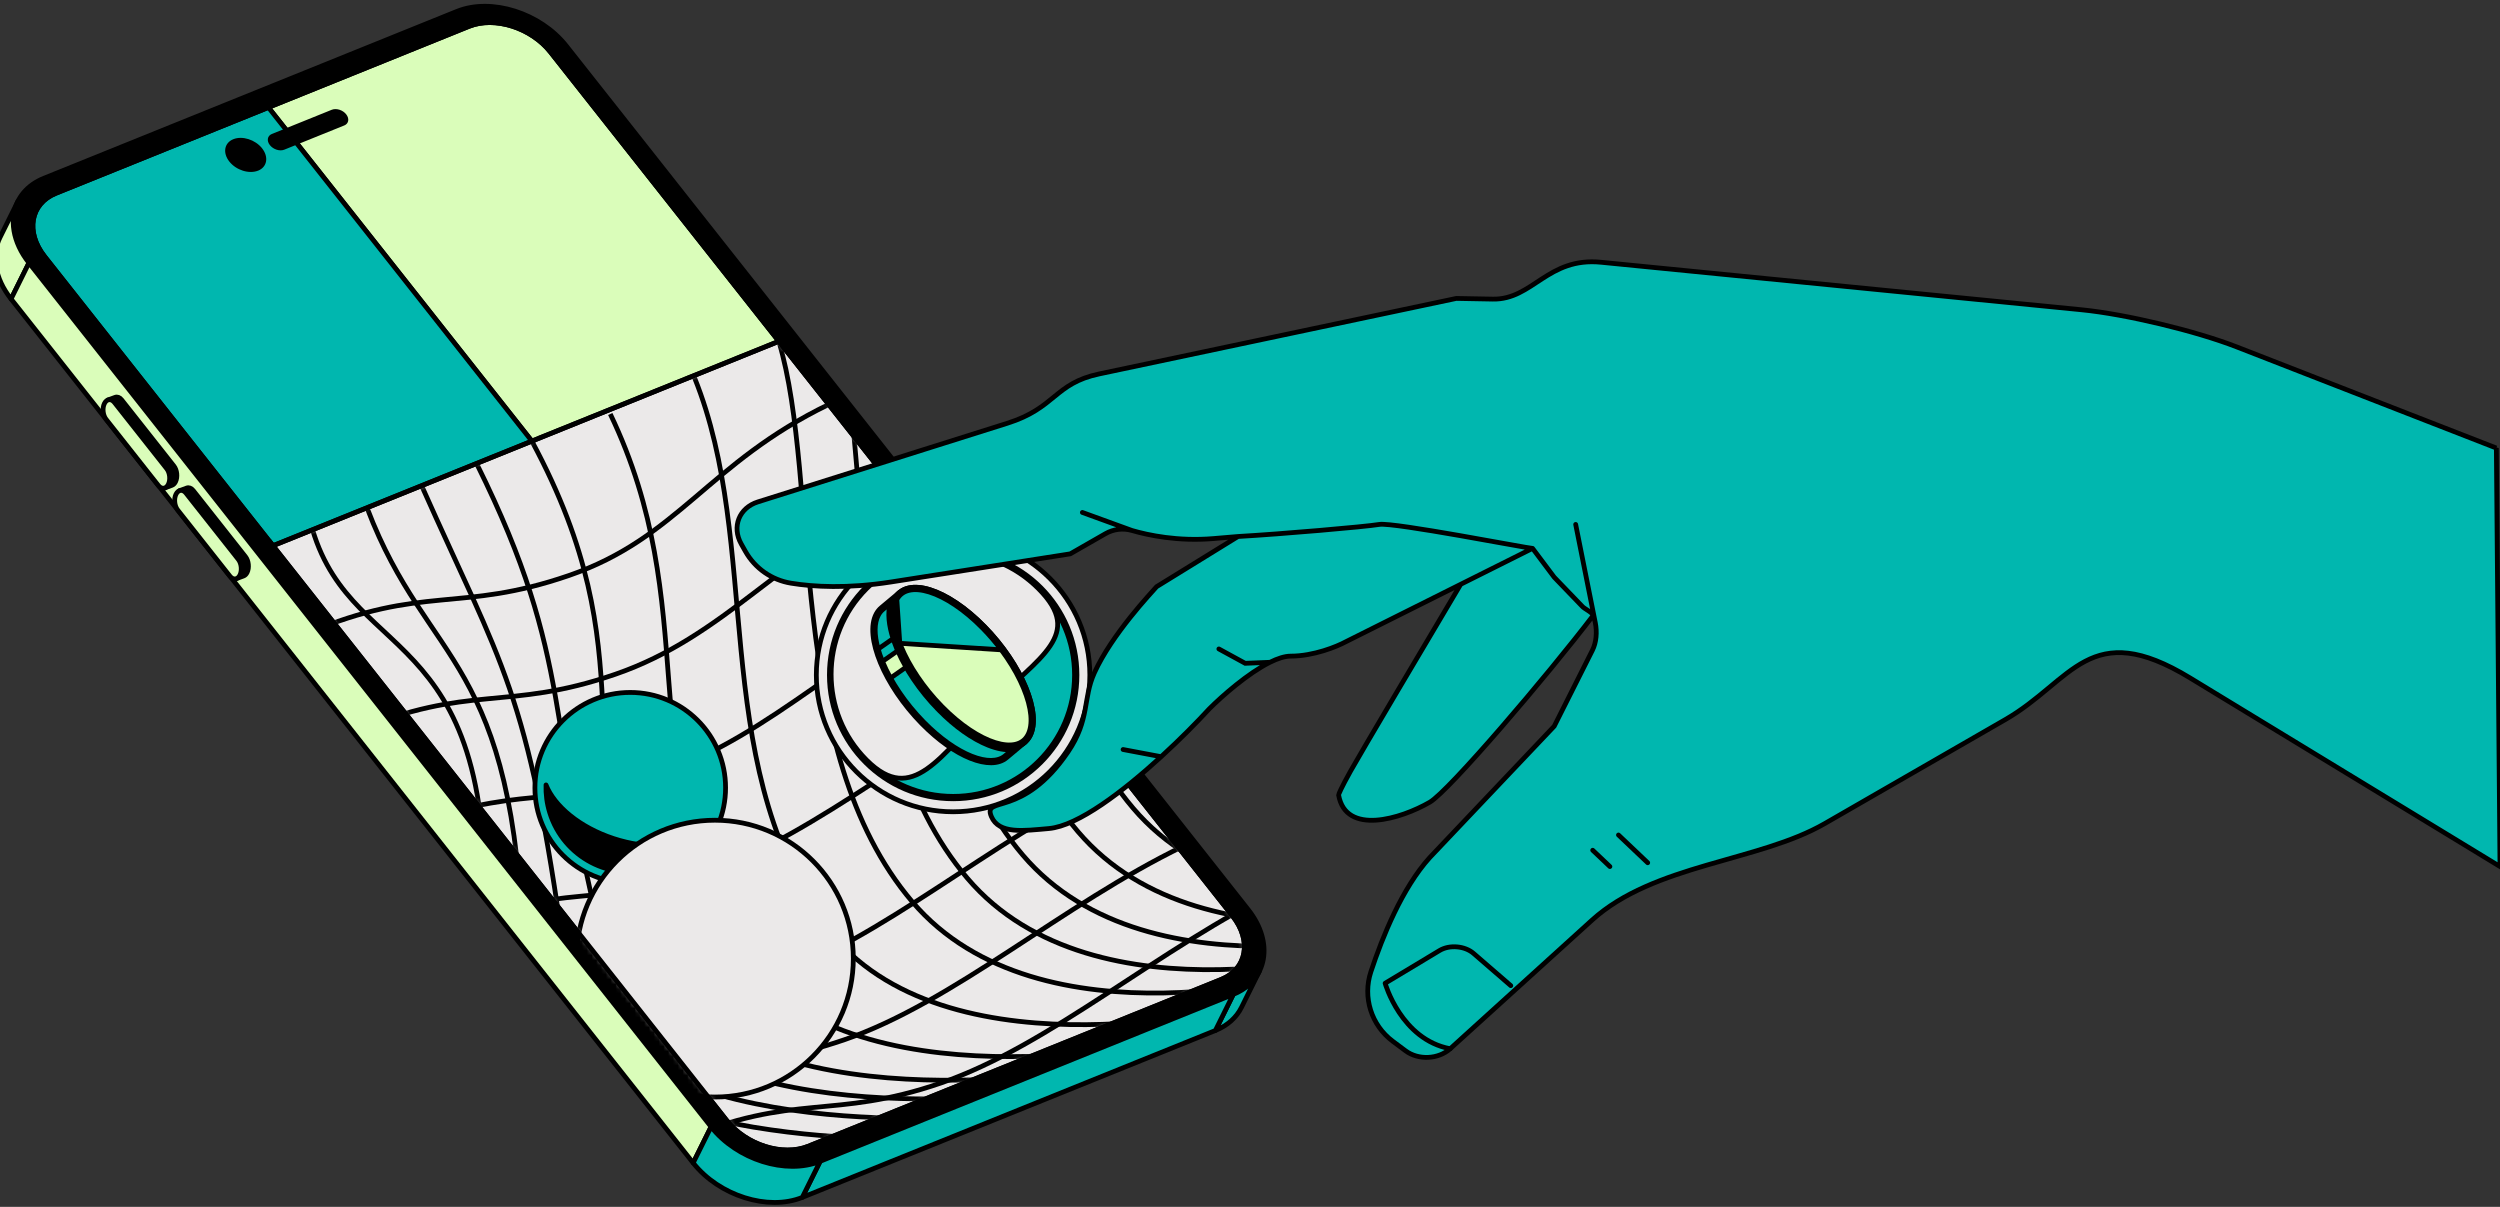 <svg width="522" height="252" viewBox="0 0 522 252" fill="none" xmlns="http://www.w3.org/2000/svg">
<rect x="0" y="0" width="522" height="252" fill="#333333" stroke="none"/>
<g clip-path="url(#clip0_4370_976)">
<path d="M97.927 5.508C103.269 3.35 110.906 5.766 114.953 10.889L257.378 191.282C261.425 196.405 260.372 202.336 255.031 204.489L168.773 239.337C163.432 241.495 155.795 239.079 151.747 233.955L9.323 53.563C5.281 48.439 6.334 42.514 11.676 40.356L97.933 5.508H97.927Z" fill="#EBE9E9"/>
<path d="M56.994 113.944L151.747 233.961C155.795 239.085 163.432 241.501 168.773 239.343L255.03 204.495C260.372 202.337 261.425 196.412 257.378 191.288L162.624 71.27L56.994 113.95V113.944Z" fill="#EBE9E9"/>
<path d="M162.619 71.264L114.948 10.884C110.906 5.76 103.263 3.35 97.922 5.502L56.038 22.425L111.043 92.097L162.613 71.259L162.619 71.264Z" fill="#DAFDBA" stroke="black" stroke-miterlimit="10"/>
<path d="M9.323 53.563L56.995 113.944L111.055 92.103L56.05 22.431L11.676 40.356C6.335 42.514 5.281 48.439 9.323 53.563Z" fill="#00B7AF" stroke="black" stroke-miterlimit="10"/>
<path d="M95.448 2.365C102.593 -0.52 112.812 2.709 118.222 9.561L260.647 189.954C266.062 196.812 264.648 204.741 257.504 207.626L171.246 242.474C164.102 245.359 153.883 242.13 148.467 235.272L6.042 54.88C0.632 48.027 2.04 40.098 9.185 37.213L95.443 2.365H95.448ZM257.372 191.276L114.947 10.884C110.906 5.76 103.263 3.35 97.921 5.502L11.664 40.35C6.323 42.508 5.269 48.434 9.311 53.557L151.736 233.95C155.783 239.073 163.42 241.489 168.762 239.331L255.019 204.483C260.36 202.325 261.414 196.4 257.366 191.27" fill="black"/>
<path d="M257.372 191.276L114.947 10.884C110.906 5.76 103.263 3.35 97.921 5.502L11.664 40.35C6.323 42.508 5.269 48.434 9.311 53.557L151.736 233.95C155.783 239.073 163.42 241.489 168.762 239.331L255.019 204.483C260.36 202.325 261.414 196.4 257.366 191.27M95.448 2.365C102.593 -0.52 112.812 2.709 118.222 9.561L260.647 189.954C266.062 196.812 264.648 204.741 257.504 207.626L171.246 242.474C164.102 245.359 153.883 242.13 148.467 235.272L6.042 54.88C0.632 48.027 2.04 40.098 9.185 37.213L95.443 2.365H95.448Z" stroke="black" stroke-linecap="round" stroke-linejoin="round"/>
<path d="M-0.003 49.59L3.735 42.05C1.92 45.709 2.596 50.517 6.048 54.886L2.31 62.425C-1.142 58.057 -1.818 53.248 -0.003 49.59Z" fill="#DAFDBA" stroke="black" stroke-linecap="round" stroke-linejoin="round"/>
<path d="M262.959 202.8L259.221 210.34C258.191 212.418 256.353 214.13 253.765 215.172L257.504 207.632C260.091 206.584 261.929 204.878 262.959 202.8Z" fill="#00B7AF" stroke="black" stroke-linecap="round" stroke-linejoin="round"/>
<path d="M257.504 207.632L253.765 215.172L167.508 250.019L171.252 242.479L257.504 207.632Z" fill="#00B7AF" stroke="black" stroke-linecap="round" stroke-linejoin="round"/>
<path d="M148.472 235.278L144.734 242.817L2.31 62.425L6.048 54.886L148.472 235.278Z" fill="#DAFDBA" stroke="black" stroke-linecap="round" stroke-linejoin="round"/>
<path d="M22.541 83.516L24.041 82.961C24.482 82.795 24.986 82.961 25.392 83.476L36.304 97.296C36.974 98.143 37.129 99.626 36.648 100.593C36.459 100.977 36.195 101.223 35.909 101.326L34.409 101.882L22.541 83.51V83.516Z" fill="black" stroke="black" stroke-linecap="round" stroke-linejoin="round"/>
<path d="M34.804 97.851C35.474 98.698 35.629 100.181 35.148 101.149C34.667 102.116 33.728 102.214 33.058 101.366L22.146 87.546C21.477 86.699 21.322 85.216 21.803 84.249C22.284 83.281 23.223 83.184 23.892 84.031L34.804 97.851Z" fill="#DAFDBA" stroke="black" stroke-linecap="round" stroke-linejoin="round"/>
<path d="M37.489 102.454L38.989 101.899C39.43 101.733 39.934 101.899 40.34 102.414L51.252 116.234C51.922 117.081 52.076 118.564 51.595 119.531C51.406 119.915 51.143 120.161 50.857 120.264L49.357 120.82L37.489 102.448V102.454Z" fill="black" stroke="black" stroke-linecap="round" stroke-linejoin="round"/>
<path d="M49.752 116.789C50.422 117.636 50.576 119.119 50.095 120.087C49.615 121.054 48.676 121.152 48.006 120.304L37.094 106.484C36.424 105.637 36.27 104.154 36.751 103.187C37.232 102.219 38.17 102.122 38.84 102.969L49.752 116.789Z" fill="#DAFDBA" stroke="black" stroke-linecap="round" stroke-linejoin="round"/>
<path d="M171.252 242.48L167.514 250.019C160.369 252.905 150.15 249.676 144.734 242.817L148.473 235.278C153.888 242.136 164.107 245.365 171.252 242.48Z" fill="#00B7AF" stroke="black" stroke-linecap="round" stroke-linejoin="round"/>
<path d="M71.873 26.203C72.818 25.82 73.001 24.778 72.285 23.868C71.575 22.963 70.224 22.54 69.28 22.917L56.765 27.973C55.82 28.356 55.637 29.398 56.353 30.303C57.069 31.207 58.414 31.637 59.358 31.253L71.873 26.198" fill="black"/>
<path d="M53.897 35.633C55.78 34.871 56.152 32.782 54.721 30.967C53.296 29.158 50.599 28.305 48.716 29.066C46.826 29.827 46.454 31.917 47.88 33.726C49.305 35.535 52.002 36.388 53.897 35.627" fill="black"/>
<mask id="mask0_4370_976" style="mask-type:luminance" maskUnits="userSpaceOnUse" x="56" y="71" width="204" height="170">
<path d="M56.994 113.944L151.747 233.961C155.794 239.085 163.431 241.501 168.773 239.342L255.03 204.495C260.371 202.337 261.425 196.411 257.377 191.287L162.624 71.27L56.994 113.95V113.944Z" fill="white"/>
</mask>
<g mask="url(#mask0_4370_976)">
<path d="M208.762 51.754C217.567 81.134 209.844 137.301 236.613 168.766C263.383 200.23 321.617 183.284 321.617 183.284" stroke="black" stroke-miterlimit="10"/>
<path d="M197.226 56.632C206.031 86.012 198.308 142.179 225.078 173.643C251.848 205.107 310.081 188.162 310.081 188.162" stroke="black" stroke-miterlimit="10"/>
<path d="M185.69 61.509C194.495 90.89 186.772 147.057 213.542 178.521C240.312 209.985 298.546 193.039 298.546 193.039" stroke="black" stroke-miterlimit="10"/>
<path d="M174.155 66.387C182.96 95.767 175.237 151.934 202.006 183.398C228.776 214.862 287.01 197.917 287.01 197.917" stroke="black" stroke-miterlimit="10"/>
<path d="M162.619 71.264C171.424 100.645 163.701 156.812 190.471 188.276C217.24 219.74 275.474 202.794 275.474 202.794" stroke="black" stroke-miterlimit="10"/>
<path d="M145.021 78.885C159.058 113.658 147.998 157.722 171.533 192.146C194.598 225.883 257.876 210.415 257.876 210.415" stroke="black" stroke-miterlimit="10"/>
<path d="M127.422 86.436C146.692 126.602 132.357 158.501 152.589 195.948C172.019 231.906 240.272 217.966 240.272 217.966" stroke="black" stroke-miterlimit="10"/>
<path d="M111.049 92.103C135.557 137.656 118.028 157.367 134.876 197.865C150.746 236.005 223.904 223.639 223.904 223.639" stroke="black" stroke-miterlimit="10"/>
<path d="M99.599 96.964C120.18 138.475 113.768 150.881 126.352 198.638C136.668 237.797 212.454 228.494 212.454 228.494" stroke="black" stroke-miterlimit="10"/>
<path d="M88.155 101.675C104.809 139.145 110.219 143.874 117.827 199.262C123.3 239.108 201.01 233.205 201.01 233.205" stroke="black" stroke-miterlimit="10"/>
<path d="M76.705 106.204C89.437 139.626 107.454 136.614 109.303 199.709C110.488 240.19 189.56 237.739 189.56 237.739" stroke="black" stroke-miterlimit="10"/>
<path d="M65.255 110.6C74.06 139.981 105.456 129.361 100.773 200.018C98.042 241.237 178.111 242.136 178.111 242.136" stroke="black" stroke-miterlimit="10"/>
<path d="M64.253 132.183C88.361 122.01 96.009 128.016 118.8 120.161C141.591 112.306 147.883 96.649 173.038 84.449" stroke="black" stroke-miterlimit="10"/>
<path d="M73.957 152.799C98.065 142.626 105.713 148.631 128.504 140.777C151.295 132.922 163.071 115.702 188.227 103.508" stroke="black" stroke-miterlimit="10"/>
<path d="M83.667 173.409C107.774 163.235 115.423 169.241 138.214 161.386C161.005 153.532 178.265 134.754 203.421 122.554" stroke="black" stroke-miterlimit="10"/>
<path d="M93.37 194.024C117.478 183.851 125.127 189.856 147.917 182.002C170.708 174.147 193.453 153.807 218.609 141.613" stroke="black" stroke-miterlimit="10"/>
<path d="M106.589 216.019C130.697 205.846 138.345 211.852 161.136 203.997C183.927 196.142 206.672 175.802 231.828 163.608" stroke="black" stroke-miterlimit="10"/>
<path d="M121.795 229.106C145.902 218.933 153.551 224.939 176.342 217.084C199.133 209.23 221.878 188.889 247.033 176.695" stroke="black" stroke-miterlimit="10"/>
<path d="M141.981 238.135C166.088 227.962 173.737 233.967 196.528 226.112C219.319 218.258 242.064 197.917 267.219 185.723" stroke="black" stroke-miterlimit="10"/>
<path d="M131.595 184.395C142.589 184.395 151.501 175.483 151.501 164.489C151.501 153.496 142.589 144.583 131.595 144.583C120.602 144.583 111.69 153.496 111.69 164.489C111.69 175.483 120.602 184.395 131.595 184.395Z" fill="#00B7AF" stroke="black" stroke-linecap="round" stroke-linejoin="round"/>
<path d="M114.008 163.894C113.945 165.812 114.192 167.776 114.798 169.716C117.684 178.991 127.542 184.172 136.822 181.286C140.749 180.067 143.938 177.594 146.097 174.451C142.026 176.998 135.145 177.405 128.109 175.092C121.067 172.779 115.772 168.359 114.008 163.894Z" fill="black" stroke="black" stroke-linecap="round" stroke-linejoin="round"/>
<path d="M149.274 229.061C165.235 229.061 178.173 216.122 178.173 200.161C178.173 184.2 165.235 171.262 149.274 171.262C133.313 171.262 120.374 184.2 120.374 200.161C120.374 216.122 133.313 229.061 149.274 229.061Z" fill="#EBE9E9" stroke="black" stroke-linecap="round" stroke-linejoin="round"/>
</g>
<path d="M56.994 113.944L151.747 233.961C155.794 239.085 163.431 241.501 168.773 239.342L255.03 204.495C260.371 202.337 261.425 196.411 257.377 191.287L162.624 71.27L56.994 113.95V113.944Z" stroke="black" stroke-miterlimit="10"/>
<path d="M199.006 169.499C214.777 169.499 227.562 156.714 227.562 140.943C227.562 125.172 214.777 112.387 199.006 112.387C183.235 112.387 170.45 125.172 170.45 140.943C170.45 156.714 183.235 169.499 199.006 169.499Z" fill="#EBE9E9" stroke="black" stroke-linecap="round" stroke-linejoin="round"/>
<path d="M224.366 140.943C224.366 154.939 213.02 166.285 199.023 166.285C185.027 166.285 173.681 154.939 173.681 140.943C173.681 126.946 185.027 115.6 199.023 115.6C213.02 115.6 224.366 126.946 224.366 140.943Z" fill="#00B7AF" stroke="black"/>
<path d="M180.943 158.698C171.057 148.788 171.073 132.749 180.982 122.862C190.891 112.976 206.931 112.993 216.817 122.902C219.301 125.391 220.48 127.505 220.772 129.404C221.061 131.287 220.489 133.048 219.271 134.868C218.044 136.7 216.191 138.55 213.982 140.593C213.352 141.176 212.693 141.775 212.014 142.391C210.327 143.924 208.515 145.57 206.708 147.373C204.93 149.147 203.265 150.965 201.685 152.69C201.013 153.424 200.357 154.14 199.714 154.829C197.547 157.152 195.531 159.164 193.532 160.547C191.538 161.927 189.608 162.649 187.604 162.464C185.596 162.279 183.416 161.176 180.943 158.698Z" fill="#EBE9E9" stroke="black"/>
<path d="M199.023 166.785C213.296 166.785 224.866 155.215 224.866 140.943C224.866 126.67 213.296 115.1 199.023 115.1C184.751 115.1 173.181 126.67 173.181 140.943C173.181 155.215 184.751 166.785 199.023 166.785Z" stroke="black" stroke-linecap="round" stroke-linejoin="round"/>
<path d="M211.401 156.529C209.893 156.665 208.153 156.322 206.325 155.594C203.105 154.31 199.459 151.778 195.953 148.203L196.31 147.853L195.953 148.203C192.014 144.186 188.965 139.582 187.22 135.372C186.348 133.267 185.796 131.246 185.629 129.437C185.513 128.18 185.582 127.008 185.871 125.976L184.322 127.272L184.321 127.273L184.321 127.273C183.969 127.565 183.664 127.943 183.409 128.404C182.836 129.464 182.625 130.878 182.781 132.565C182.937 134.25 183.456 136.171 184.301 138.211C185.992 142.291 188.964 146.788 192.82 150.72C196.258 154.226 199.791 156.664 202.848 157.882C205.935 159.112 208.386 159.049 209.838 157.837L211.401 156.529ZM211.401 156.529L209.838 157.837L211.401 156.529Z" fill="#00B7AF" stroke="black"/>
<path d="M185.941 141.579C185.288 140.4 184.729 139.237 184.264 138.107L187.442 135.878C187.934 137.001 188.516 138.151 189.178 139.308L185.941 141.579Z" fill="#DAFDBA" stroke="black"/>
<path d="M205.193 131.171C209.049 135.104 212.021 139.601 213.71 143.68C214.555 145.719 215.074 147.64 215.229 149.323C215.384 151.011 215.172 152.423 214.597 153.482C214.031 154.524 213.151 155.156 212.016 155.416C210.864 155.68 209.427 155.565 207.785 155.05C204.499 154.02 200.524 151.436 196.667 147.503C192.811 143.57 189.839 139.073 188.149 134.994C187.303 132.954 186.784 131.032 186.629 129.348C186.472 127.66 186.684 126.246 187.258 125.186C187.823 124.144 188.703 123.512 189.838 123.252C190.99 122.988 192.427 123.104 194.07 123.619C197.356 124.649 201.333 127.235 205.193 131.171Z" fill="#DAFDBA" stroke="black"/>
<path d="M187.878 134.321L209.062 135.686C207.903 134.138 206.608 132.621 205.193 131.177C201.333 127.24 197.356 124.655 194.07 123.625C192.427 123.11 190.99 122.994 189.838 123.258C188.703 123.518 187.823 124.15 187.257 125.191L187.878 134.321ZM187.878 134.321C187.166 132.469 186.735 130.729 186.613 129.195C186.484 127.576 186.7 126.218 187.257 125.192L187.878 134.321Z" fill="#00B7AF" stroke="black"/>
<path d="M205.55 130.821C213.342 138.767 217.589 149.021 215.036 153.721C212.483 158.421 204.096 155.793 196.31 147.853C188.518 139.907 184.27 129.653 186.818 124.947C189.371 120.247 197.758 122.875 205.55 130.821Z" stroke="black" stroke-linecap="round" stroke-linejoin="round"/>
<path d="M183.359 135.522C182.517 132.552 182.521 130.059 183.416 128.409L183.417 128.408C183.662 127.954 183.971 127.579 184.329 127.276C184.329 127.276 184.329 127.276 184.33 127.276L185.876 125.982C185.311 128.003 185.589 130.578 186.475 133.337L183.359 135.522Z" fill="#00B7AF" stroke="black"/>
<path d="M205.55 130.821C213.342 138.767 217.589 149.021 215.036 153.721C212.483 158.421 204.096 155.793 196.31 147.853C188.518 139.907 184.27 129.653 186.818 124.947C189.371 120.247 197.758 122.875 205.55 130.821Z" stroke="black" stroke-linecap="round" stroke-linejoin="round"/>
<path d="M214.005 155.003L210.158 158.221C206.821 161.009 199.407 158.152 192.463 151.07C184.671 143.124 180.423 132.871 182.971 128.165C183.251 127.655 183.595 127.226 184.001 126.888L187.848 123.671C187.442 124.014 187.093 124.438 186.818 124.947C184.264 129.647 188.512 139.901 196.31 147.853C203.254 154.934 210.668 157.791 214.005 155.003Z" stroke="black" stroke-linecap="round" stroke-linejoin="round"/>
<path d="M467.047 72.444L521.233 93.552L521.239 93.54L522 180.931L457.314 141.567C436.287 128.771 432.76 142.156 418.705 150.251L381.001 171.966C367.204 179.918 345.295 180.439 332.414 192.123L302.804 218.973C300.343 221.206 296.158 221.406 293.496 219.42L290.811 217.416C286.322 214.067 284.485 208.216 286.242 202.903C288.675 195.541 292.792 185.402 298.539 179.048L324.519 151.637L332.5 135.767C333.317 134.14 333.493 131.98 333.095 130C332.992 129.484 332.849 128.979 332.668 128.5C323.138 141 302.512 165.198 298.539 167.5C292.5 171 281 174.5 279.5 166C279.5 165.833 280 164.6 282 161C284 157.4 298.167 133.5 305 122L281 134C279.167 135 274.3 137 269.5 137C268.255 137 266.76 137.493 265.163 138.288C260.602 140.557 255.216 145.284 252.5 148C250.024 150.701 246.449 154.337 242.446 158C234.594 165.184 225.094 172.47 219 173C213.752 173.456 208.588 174.226 207 170.5C205.108 166.06 213.5 171 223 157C227.608 150.21 226.064 145.877 228.5 140.5C232.172 132.394 240.472 123.702 241.5 122.5L258.5 112.021L253.364 112.455C245.95 113.079 239.756 111.757 236.372 110.772C234.506 110.228 232.497 110.469 230.814 111.436L223.468 115.644L186.033 121.518C176.862 122.955 169.837 122.531 165.166 121.77C161.147 121.117 157.638 118.673 155.64 115.123L154.775 113.589C152.754 109.994 154.317 106.038 158.25 104.795L210.313 88.382C220.469 85.182 220.114 80.064 229.531 78.072L304.075 62.311L311.695 62.454C320.036 62.614 323.116 53.638 334.32 54.76L434.632 64.681C443.838 65.591 458.425 69.083 467.047 72.444Z" fill="#00B7AF"/>
<path d="M236.372 110.772C234.506 110.228 232.497 110.469 230.814 111.436L223.468 115.644L186.033 121.518C176.862 122.955 169.837 122.531 165.166 121.77C161.147 121.117 157.638 118.673 155.64 115.123L154.775 113.589C152.754 109.994 154.317 106.038 158.25 104.795L210.313 88.382C220.469 85.182 220.114 80.064 229.531 78.072L304.075 62.311L311.695 62.454C320.036 62.614 323.116 53.638 334.32 54.76L434.632 64.681C443.838 65.591 458.425 69.083 467.047 72.444L521.233 93.552L521.239 93.54L522 180.931L457.314 141.567C436.287 128.771 432.76 142.156 418.705 150.251L381.001 171.966C367.204 179.918 345.295 180.439 332.414 192.123L302.804 218.973C300.343 221.206 296.158 221.406 293.496 219.42L290.811 217.416C286.322 214.067 284.485 208.216 286.242 202.903C288.675 195.541 292.792 185.402 298.539 179.048L324.519 151.637L332.5 135.767C333.317 134.14 333.493 131.98 333.095 130M236.372 110.772C239.756 111.757 245.95 113.079 253.364 112.455L258.5 112.021M236.372 110.772L226 107M333.095 130L329 109.5M333.095 130C332.992 129.484 332.849 128.979 332.668 128.5M332.668 128.5C332.397 127.779 330.758 127.115 330.319 126.55L324.519 120.525L320 114.5M332.668 128.5C323.138 141 302.512 165.198 298.539 167.5C292.5 171 281 174.5 279.5 166C279.5 165.833 280 164.6 282 161C284 157.4 298.167 133.5 305 122M305 122L281 134C279.167 135 274.3 137 269.5 137C268.255 137 266.76 137.493 265.163 138.288M305 122L320 114.5M258.5 112.021L241.5 122.5C240.472 123.702 232.172 132.394 228.5 140.5C226.064 145.877 227.608 150.21 223 157C213.5 171 205.108 166.06 207 170.5C208.588 174.226 213.752 173.456 219 173C225.094 172.47 234.594 165.184 242.446 158M258.5 112.021C267.396 111.514 285 110 288 109.5C290.943 109.01 319 114.5 320 114.5M242.446 158C246.449 154.337 250.024 150.701 252.5 148C255.216 145.284 260.602 140.557 265.163 138.288M242.446 158L234.5 156.5M265.163 138.288L260 138.5L254.5 135.5" stroke="black" stroke-linecap="round"/>
<path d="M302.799 218.979C292.528 217.056 289.213 205.302 289.213 205.302L300.583 198.467C302.661 197.219 305.856 197.493 307.688 199.079L315.451 205.8" stroke="black" stroke-linecap="round" stroke-linejoin="round"/>
<path d="M337.938 174.348L344.041 180.141" stroke="black" stroke-linecap="round" stroke-linejoin="round"/>
<path d="M332.557 177.531L336.146 180.937" stroke="black" stroke-linecap="round" stroke-linejoin="round"/>
</g>
<defs>
<clipPath id="clip0_4370_976">
<rect width="522" height="252" fill="white"/>
</clipPath>
</defs>
</svg>
